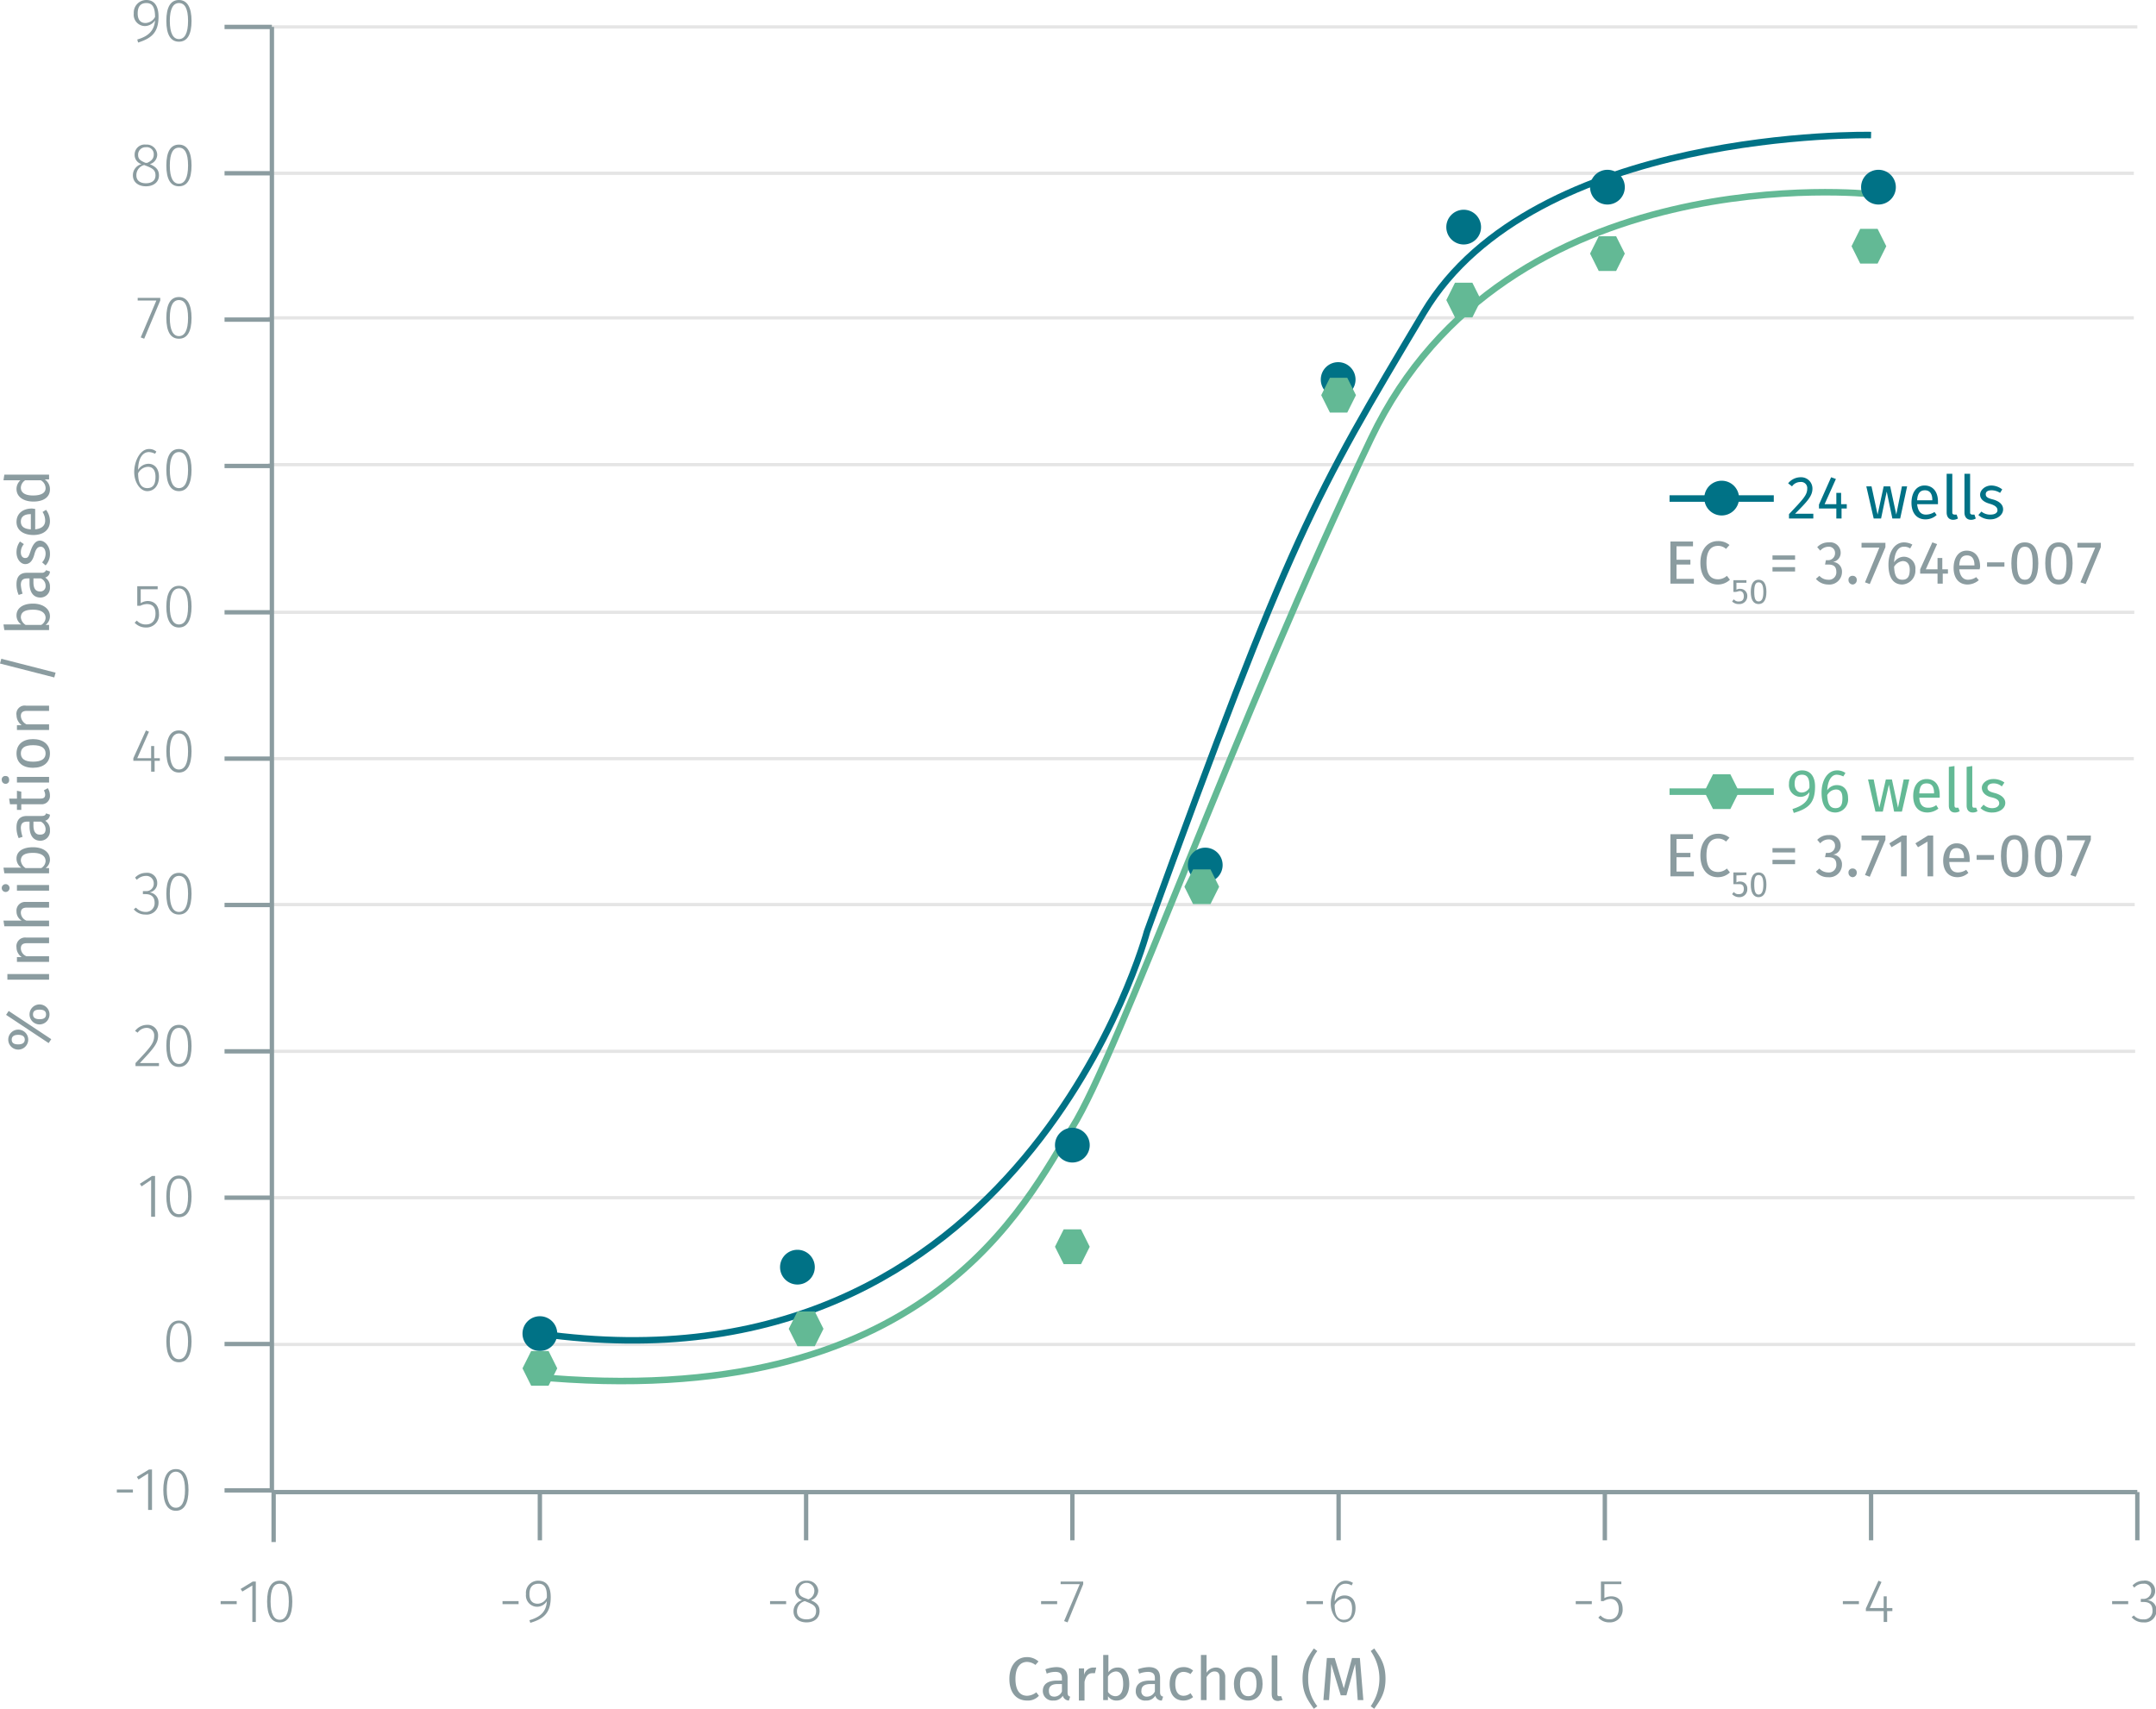 <svg xmlns="http://www.w3.org/2000/svg" xmlns:xlink="http://www.w3.org/1999/xlink" viewBox="0 0 496.4 393.5"><defs><symbol id="_1-deep-blue-circle" data-name="1-deep-blue-circle" viewBox="0 0 8 8"><path d="M8,4A4,4,0,1,1,4,0,4,4,0,0,1,8,4" fill="#007286"/></symbol><symbol id="_6-green-hexagon" data-name="6-green-hexagon" viewBox="0 0 8 8"><polygon points="6 0 2 0 0 4 2 8 6 8 8 4 6 0" fill="#63b995"/></symbol></defs><title>assay-validation_ip-one-elisa-1</title><line x1="62.6" y1="6.2" x2="492.1" y2="6.2" fill="none" stroke="#e5e5e5" stroke-miterlimit="10" stroke-width="0.75"/><line x1="61.8" y1="39.9" x2="491.3" y2="39.9" fill="none" stroke="#e5e5e5" stroke-miterlimit="10" stroke-width="0.75"/><line x1="61.8" y1="73.2" x2="491.3" y2="73.2" fill="none" stroke="#e5e5e5" stroke-miterlimit="10" stroke-width="0.75"/><line x1="61.8" y1="107" x2="491.3" y2="107" fill="none" stroke="#e5e5e5" stroke-miterlimit="10" stroke-width="0.75"/><line x1="61.8" y1="141" x2="491.4" y2="141" fill="none" stroke="#e5e5e5" stroke-miterlimit="10" stroke-width="0.75"/><line x1="61.8" y1="174.7" x2="491.3" y2="174.7" fill="none" stroke="#e5e5e5" stroke-miterlimit="10" stroke-width="0.75"/><line x1="61.9" y1="208.3" x2="491.5" y2="208.3" fill="none" stroke="#e5e5e5" stroke-miterlimit="10" stroke-width="0.75"/><line x1="62.1" y1="242.1" x2="491.6" y2="242.1" fill="none" stroke="#e5e5e5" stroke-miterlimit="10" stroke-width="0.75"/><line x1="61.9" y1="275.8" x2="491.5" y2="275.8" fill="none" stroke="#e5e5e5" stroke-miterlimit="10" stroke-width="0.75"/><line x1="62.1" y1="309.6" x2="491.6" y2="309.6" fill="none" stroke="#e5e5e5" stroke-miterlimit="10" stroke-width="0.75"/><g style="isolation:isolate"><path d="M239.6,384.9l-.7.8a3.4,3.4,0,0,0-1.9-.7c-1.4,0-2.7,1-2.7,3.9s1.2,3.9,2.7,3.9a3.6,3.6,0,0,0,2.1-.8l.6.8a3.4,3.4,0,0,1-2.7,1.1c-2.4,0-4.1-1.7-4.1-5s1.9-5,4-5A3.9,3.9,0,0,1,239.6,384.9Z" transform="translate(-0.5 -2.3)" fill="#8b9ca0"/><path d="M246.9,393l-.3.9a1.5,1.5,0,0,1-1.4-1.1,2.4,2.4,0,0,1-2.2,1.1,2.2,2.2,0,0,1-2.4-2.2c0-1.6,1.2-2.4,3.3-2.4H245v-.6c0-1-.5-1.4-1.5-1.4a5.1,5.1,0,0,0-2,.4l-.3-1a7.9,7.9,0,0,1,2.5-.5c1.8,0,2.6.9,2.6,2.5V392C246.3,392.7,246.5,392.9,246.9,393Zm-1.9-1.2v-1.7h-1c-1.3,0-2,.5-2,1.5s.4,1.4,1.3,1.4A1.9,1.9,0,0,0,245,391.8Z" transform="translate(-0.5 -2.3)" fill="#8b9ca0"/><path d="M252.9,386.3l-.3,1.3H252c-.9,0-1.5.6-1.8,2v4.3h-1.3v-7.4h1.2v1.5a2.2,2.2,0,0,1,2-1.7Z" transform="translate(-0.5 -2.3)" fill="#8b9ca0"/><path d="M260.5,390.1c0,2.3-1.1,3.8-2.9,3.8a2.3,2.3,0,0,1-2-1v.9h-1.1V383.4h1.2v4a2.5,2.5,0,0,1,2.1-1.1C259.4,386.2,260.5,387.6,260.5,390.1Zm-1.4,0c0-2.1-.7-2.9-1.7-2.9a2.2,2.2,0,0,0-1.8,1.2v3.5a2.1,2.1,0,0,0,1.7,1C258.3,392.9,259.1,392.1,259.1,390.1Z" transform="translate(-0.5 -2.3)" fill="#8b9ca0"/><path d="M268.3,393l-.3.9a1.5,1.5,0,0,1-1.5-1.1,2.4,2.4,0,0,1-2.2,1.1,2.1,2.1,0,0,1-2.3-2.2c0-1.6,1.2-2.4,3.2-2.4h1.2v-.6c0-1-.6-1.4-1.6-1.4a5.8,5.8,0,0,0-2,.4l-.3-1a7.9,7.9,0,0,1,2.5-.5c1.8,0,2.6.9,2.6,2.5V392C267.6,392.7,267.9,392.9,268.3,393Zm-1.9-1.2v-1.7h-1q-2.1,0-2.1,1.5a1.2,1.2,0,0,0,1.3,1.4A2,2,0,0,0,266.4,391.8Z" transform="translate(-0.5 -2.3)" fill="#8b9ca0"/><path d="M275.2,387l-.6.8a3,3,0,0,0-1.6-.5c-1.1,0-1.9.9-1.9,2.8s.8,2.7,1.9,2.7a2.5,2.5,0,0,0,1.6-.6l.6.9a3.5,3.5,0,0,1-2.2.8c-2,0-3.2-1.4-3.2-3.8s1.2-3.9,3.2-3.9A3.2,3.2,0,0,1,275.2,387Z" transform="translate(-0.5 -2.3)" fill="#8b9ca0"/><path d="M282.6,388.5v5.3h-1.3v-5.2c0-1.1-.5-1.4-1.2-1.4s-1.3.5-1.8,1.3v5.3H277V383.4h1.3v4.1a2.6,2.6,0,0,1,2.1-1.2A2.1,2.1,0,0,1,282.6,388.5Z" transform="translate(-0.5 -2.3)" fill="#8b9ca0"/><path d="M291.2,390.1c0,2.2-1.2,3.8-3.3,3.8s-3.3-1.5-3.3-3.8,1.3-3.9,3.4-3.9S291.2,387.7,291.2,390.1Zm-5.2,0c0,1.9.7,2.8,1.9,2.8s1.9-.9,1.9-2.8-.6-2.9-1.8-2.9S286,388.1,286,390.1Z" transform="translate(-0.5 -2.3)" fill="#8b9ca0"/><path d="M295,392.9h.5l.3.9-1,.2c-1,0-1.5-.5-1.5-1.6v-8.9h1.3v9C294.6,392.7,294.7,392.9,295,392.9Z" transform="translate(-0.5 -2.3)" fill="#8b9ca0"/><path d="M301.7,388.9a9.9,9.9,0,0,0,2.1,6.3l-.8.6c-1.4-2-2.6-3.6-2.6-6.9s1.2-5,2.6-7l.8.6A10,10,0,0,0,301.7,388.9Z" transform="translate(-0.5 -2.3)" fill="#8b9ca0"/><path d="M313.1,393.8l-.3-4.4c-.1-1.5-.2-3.1-.3-3.9l-2,7.2h-1.3l-2.2-7.2c0,1.1-.1,2.6-.2,4l-.3,4.3h-1.3l.8-9.7h1.8l2.1,7,1.9-7h1.8l.8,9.7Z" transform="translate(-0.5 -2.3)" fill="#8b9ca0"/><path d="M319.5,388.9c0,3.3-1.2,4.9-2.6,6.9l-.8-.6a11.1,11.1,0,0,0,0-12.7l.8-.6C318.3,383.9,319.5,385.5,319.5,388.9Z" transform="translate(-0.5 -2.3)" fill="#8b9ca0"/></g><g style="isolation:isolate"><path d="M12.3,241.6l-.6.9L1.9,236l.6-.9Zm-7.6-2.2a2.3,2.3,0,1,1,0,4.6,2.3,2.3,0,1,1,0-4.6Zm0,3.4c.7,0,1.5-.2,1.5-1.1s-.8-1.1-1.5-1.1-1.5.2-1.5,1.1S3.9,242.8,4.7,242.8Zm4.9-9.2a2.3,2.3,0,1,1,0,4.6,2.3,2.3,0,0,1,0-4.6Zm0,3.4c.8,0,1.5-.2,1.5-1.1s-.7-1.1-1.5-1.1-1.5.2-1.5,1.1S8.9,237,9.6,237Z" transform="translate(-0.5 -2.3)" fill="#8b9ca0"/><path d="M11.8,227.9H2.2v-1.3h9.6Z" transform="translate(-0.5 -2.3)" fill="#8b9ca0"/><path d="M6.5,218.2h5.3v1.3H6.7c-1.1,0-1.4.5-1.4,1.2a2,2,0,0,0,1.3,1.8h5.2v1.3H4.4v-1.1H5.5a2.7,2.7,0,0,1-1.2-2.2A2,2,0,0,1,6.5,218.2Z" transform="translate(-0.5 -2.3)" fill="#8b9ca0"/><path d="M6.5,210h5.3v1.3H6.7c-1.1,0-1.4.5-1.4,1.2a2,2,0,0,0,1.3,1.8h5.2v1.3H1.5l-.2-1.3H5.5a2.4,2.4,0,0,1-1.2-2.1A2,2,0,0,1,6.5,210Z" transform="translate(-0.5 -2.3)" fill="#8b9ca0"/><path d="M1.8,205.9a.9.9,0,0,1,0,1.8.9.9,0,1,1,0-1.8Zm10,1.5H4.4v-1.3h7.4Z" transform="translate(-0.5 -2.3)" fill="#8b9ca0"/><path d="M8.1,197.4c2.3,0,3.9,1.1,3.9,2.9a2.4,2.4,0,0,1-1,1.9h.8v1.2H1.5l-.2-1.3H5.4a2.5,2.5,0,0,1-1.1-2.1C4.3,198.4,5.7,197.4,8.1,197.4Zm0,1.3c-2.1,0-2.8.7-2.8,1.8a2.3,2.3,0,0,0,1.1,1.7H10a2,2,0,0,0,1-1.6C11,199.5,10.1,198.7,8.1,198.7Z" transform="translate(-0.5 -2.3)" fill="#8b9ca0"/><path d="M11.1,189.6l.9.3a1.5,1.5,0,0,1-1.1,1.4,2.4,2.4,0,0,1,1.1,2.2,2.2,2.2,0,0,1-2.2,2.4c-1.6,0-2.5-1.2-2.5-3.3v-1.1H6.8c-1.1,0-1.5.5-1.5,1.5a7.9,7.9,0,0,0,.4,2l-.9.3a5.9,5.9,0,0,1-.5-2.5c0-1.8.9-2.6,2.4-2.6h3.4C10.7,190.2,11,190,11.1,189.6Zm-1.2,1.9H8.2v.9q0,2.1,1.5,2.1c.9,0,1.3-.4,1.3-1.3A2,2,0,0,0,9.9,191.5Z" transform="translate(-0.5 -2.3)" fill="#8b9ca0"/><path d="M12,185.5a1.9,1.9,0,0,1-2.1,2H5.4v1.3h-1v-1.3H2.8l-.2-1.3H4.4v-1.8l1,.2v1.6H9.8c.8,0,1.1-.3,1.1-.9a2.2,2.2,0,0,0-.3-1l.9-.5A3.1,3.1,0,0,1,12,185.5Z" transform="translate(-0.5 -2.3)" fill="#8b9ca0"/><path d="M1.8,181c.5,0,.8.3.8.9a.8.8,0,0,1-.8.9.9.9,0,0,1-.9-.9A.8.8,0,0,1,1.8,181Zm10,1.5H4.4v-1.3h7.4Z" transform="translate(-0.5 -2.3)" fill="#8b9ca0"/><path d="M8.1,172.5c2.3,0,3.9,1.2,3.9,3.3s-1.5,3.3-3.9,3.3-3.8-1.2-3.8-3.3S5.8,172.5,8.1,172.5Zm0,5.2c2,0,2.9-.7,2.9-1.9s-.9-1.9-2.9-1.9-2.8.7-2.8,1.9S6.2,177.7,8.1,177.7Z" transform="translate(-0.5 -2.3)" fill="#8b9ca0"/><path d="M6.5,164.8h5.3V166H6.7c-1.1,0-1.4.5-1.4,1.2a2.3,2.3,0,0,0,1.3,1.9h5.2v1.3H4.4v-1.1H5.5a2.9,2.9,0,0,1-1.2-2.3A1.9,1.9,0,0,1,6.5,164.8Z" transform="translate(-0.5 -2.3)" fill="#8b9ca0"/><path d="M13.3,157.2l-.3,1.1L.5,155.1.8,154Z" transform="translate(-0.5 -2.3)" fill="#8b9ca0"/><path d="M8.1,141.3c2.3,0,3.9,1.2,3.9,2.9a2.5,2.5,0,0,1-1,2h.8v1.2H1.5l-.2-1.3H5.4a2.5,2.5,0,0,1-1.1-2.1C4.3,142.4,5.7,141.3,8.1,141.3Zm0,1.4c-2.1,0-2.8.7-2.8,1.8a2.3,2.3,0,0,0,1.1,1.7H10a2,2,0,0,0,1-1.6C11,143.5,10.1,142.7,8.1,142.7Z" transform="translate(-0.5 -2.3)" fill="#8b9ca0"/><path d="M11.1,133.6l.9.3a1.5,1.5,0,0,1-1.1,1.4,2.4,2.4,0,0,1,1.1,2.2,2.2,2.2,0,0,1-2.2,2.4c-1.6,0-2.5-1.2-2.5-3.3v-1.1H6.8c-1.1,0-1.5.5-1.5,1.5a8.8,8.8,0,0,0,.4,2l-.9.3a5.9,5.9,0,0,1-.5-2.5c0-1.8.9-2.6,2.4-2.6h3.4A1,1,0,0,0,11.1,133.6Zm-1.2,1.9H8.2v.9q0,2.1,1.5,2.1a1.2,1.2,0,0,0,1.3-1.3A1.8,1.8,0,0,0,9.9,135.5Z" transform="translate(-0.5 -2.3)" fill="#8b9ca0"/><path d="M5.1,127l.9.6a2.8,2.8,0,0,0-.7,1.9c0,.8.4,1.3,1,1.3s.8-.3,1.2-1.5,1-2.5,2.2-2.5,2.3,1.4,2.3,2.9a3.8,3.8,0,0,1-1,2.8l-.8-.7a3,3,0,0,0,.8-2c0-1-.5-1.6-1.1-1.6s-1.1.3-1.5,1.8-1.1,2.2-2.1,2.2-2-1.1-2-2.7A4.1,4.1,0,0,1,5.1,127Z" transform="translate(-0.5 -2.3)" fill="#8b9ca0"/><path d="M8.6,119.5v4.7c1.7-.2,2.3-1,2.3-2a3.6,3.6,0,0,0-.6-2l.8-.5a4.3,4.3,0,0,1,.9,2.6c0,2-1.5,3.2-3.8,3.2s-3.9-1.1-3.9-3,1.4-3.1,3.6-3.1Zm-1.1,1.2c-1.4,0-2.2.6-2.2,1.7s.7,1.7,2.3,1.8v-3.5Z" transform="translate(-0.5 -2.3)" fill="#8b9ca0"/><path d="M11.8,111.6v1.1h-1A2.7,2.7,0,0,1,12,115c0,1.8-1.5,2.8-3.8,2.8s-3.9-1.1-3.9-2.9a2.7,2.7,0,0,1,.9-2H1.3l.2-1.3Zm-1.9,1.3H6.3a2.1,2.1,0,0,0-1,1.7c0,1.1.9,1.8,2.8,1.8s2.9-.6,2.9-1.7A2.1,2.1,0,0,0,9.9,112.9Z" transform="translate(-0.5 -2.3)" fill="#8b9ca0"/></g><line x1="62.5" y1="343.6" x2="492.1" y2="343.6" fill="none" stroke="#8b9ca0" stroke-miterlimit="10"/><line x1="124.3" y1="343.6" x2="124.3" y2="354.7" fill="none" stroke="#8b9ca0" stroke-miterlimit="10"/><line x1="63" y1="344.1" x2="63" y2="355.1" fill="none" stroke="#8b9ca0" stroke-miterlimit="10"/><line x1="185.6" y1="343.6" x2="185.6" y2="354.7" fill="none" stroke="#8b9ca0" stroke-miterlimit="10"/><line x1="308.2" y1="343.6" x2="308.2" y2="354.7" fill="none" stroke="#8b9ca0" stroke-miterlimit="10"/><line x1="246.9" y1="343.6" x2="246.9" y2="354.7" fill="none" stroke="#8b9ca0" stroke-miterlimit="10"/><line x1="369.5" y1="343.6" x2="369.5" y2="354.7" fill="none" stroke="#8b9ca0" stroke-miterlimit="10"/><line x1="430.8" y1="343.6" x2="430.8" y2="354.7" fill="none" stroke="#8b9ca0" stroke-miterlimit="10"/><line x1="492.1" y1="343.6" x2="492.1" y2="354.7" fill="none" stroke="#8b9ca0" stroke-miterlimit="10"/><line x1="62.6" y1="343.7" x2="62.6" y2="6.2" fill="none" stroke="#8b9ca0" stroke-miterlimit="10"/><line x1="62.6" y1="275.8" x2="51.7" y2="275.8" fill="none" stroke="#8b9ca0" stroke-miterlimit="10"/><line x1="62.6" y1="309.5" x2="51.7" y2="309.5" fill="none" stroke="#8b9ca0" stroke-miterlimit="10"/><line x1="62.6" y1="343.2" x2="51.7" y2="343.2" fill="none" stroke="#8b9ca0" stroke-miterlimit="10"/><line x1="62.6" y1="242.1" x2="51.7" y2="242.1" fill="none" stroke="#8b9ca0" stroke-miterlimit="10"/><line x1="62.6" y1="174.7" x2="51.7" y2="174.7" fill="none" stroke="#8b9ca0" stroke-miterlimit="10"/><line x1="62.6" y1="208.4" x2="51.7" y2="208.4" fill="none" stroke="#8b9ca0" stroke-miterlimit="10"/><line x1="62.6" y1="107.3" x2="51.7" y2="107.3" fill="none" stroke="#8b9ca0" stroke-miterlimit="10"/><line x1="62.6" y1="141" x2="51.7" y2="141" fill="none" stroke="#8b9ca0" stroke-miterlimit="10"/><line x1="62.6" y1="39.9" x2="51.7" y2="39.9" fill="none" stroke="#8b9ca0" stroke-miterlimit="10"/><line x1="62.6" y1="73.6" x2="51.7" y2="73.6" fill="none" stroke="#8b9ca0" stroke-miterlimit="10"/><line x1="62.6" y1="6.2" x2="51.7" y2="6.2" fill="none" stroke="#8b9ca0" stroke-miterlimit="10"/><g style="isolation:isolate"><path d="M55,371v.7H51.3V371Z" transform="translate(-0.5 -2.3)" fill="#8b9ca0"/><path d="M58.6,375.8v-8.4l-2.3,1.4-.4-.6,2.8-1.7h.7v9.3Z" transform="translate(-0.5 -2.3)" fill="#8b9ca0"/><path d="M67.8,371.1c0,3.2-1,4.8-2.9,4.8s-2.9-1.6-2.9-4.8,1-4.8,2.9-4.8S67.8,368,67.8,371.1Zm-5,0c0,2.9.8,4.2,2.1,4.2S67,374,67,371.1s-.7-4.1-2.1-4.1S62.8,368.2,62.8,371.1Z" transform="translate(-0.5 -2.3)" fill="#8b9ca0"/></g><g style="isolation:isolate"><path d="M119.9,371v.7h-3.7V371Z" transform="translate(-0.5 -2.3)" fill="#8b9ca0"/><path d="M127.3,370.1c0,3.6-1.6,5-4.7,5.9l-.2-.6c2.4-.7,3.9-1.9,4-4.4a2.6,2.6,0,0,1-2.3,1.3,2.6,2.6,0,0,1-2.5-2.9,2.8,2.8,0,0,1,2.8-3.1C126.4,366.3,127.3,367.7,127.3,370.1Zm-.9.1c.1-2.2-.5-3.2-1.9-3.2s-2.1.8-2.1,2.4.8,2.2,1.9,2.2A2.4,2.4,0,0,0,126.4,370.2Z" transform="translate(-0.5 -2.3)" fill="#8b9ca0"/></g><g style="isolation:isolate"><path d="M181.5,371v.7h-3.7V371Z" transform="translate(-0.5 -2.3)" fill="#8b9ca0"/><path d="M189.2,373.3c0,1.6-1.2,2.6-3,2.6s-3-1-3-2.5a2.6,2.6,0,0,1,2-2.6,2.2,2.2,0,0,1-1.6-2.2,2.4,2.4,0,0,1,2.6-2.3,2.5,2.5,0,0,1,2.7,2.3,2.4,2.4,0,0,1-1.7,2.2C188.6,371.4,189.2,372.1,189.2,373.3Zm-.8,0c0-1.1-.6-1.5-2.1-2.1l-.5-.2a2.4,2.4,0,0,0-1.8,2.4c0,1.2.9,1.8,2.2,1.8S188.4,374.6,188.4,373.3Zm-2.3-2.9.5.2a2.1,2.1,0,0,0,1.4-2,1.8,1.8,0,0,0-3.6,0C184.4,369.6,184.9,370,186.1,370.4Z" transform="translate(-0.5 -2.3)" fill="#8b9ca0"/></g><g style="isolation:isolate"><path d="M243.9,371v.7h-3.7V371Z" transform="translate(-0.5 -2.3)" fill="#8b9ca0"/><path d="M246.3,375.9l-.8-.3,3.6-8.5h-4.4v-.6h5.2v.6Z" transform="translate(-0.5 -2.3)" fill="#8b9ca0"/></g><g style="isolation:isolate"><path d="M305.1,371v.7h-3.8V371Z" transform="translate(-0.5 -2.3)" fill="#8b9ca0"/><path d="M312.6,372.6c0,2.1-1.2,3.3-2.7,3.3s-3-1.9-3-4.3,1.3-5.3,3.4-5.3a3.1,3.1,0,0,1,1.7.5l-.3.6a2.5,2.5,0,0,0-1.4-.4c-1.6,0-2.5,1.7-2.5,4.1a2.5,2.5,0,0,1,2.3-1.4C311.5,369.7,312.6,370.6,312.6,372.6Zm-.8.1c0-1.7-.8-2.3-1.8-2.3a2.6,2.6,0,0,0-2.2,1.5c0,2.1.6,3.4,2.1,3.4S311.8,374.2,311.8,372.7Z" transform="translate(-0.5 -2.3)" fill="#8b9ca0"/></g><g style="isolation:isolate"><path d="M367,371v.7h-3.7V371Z" transform="translate(-0.5 -2.3)" fill="#8b9ca0"/><path d="M369.9,367.1v3.2a3.4,3.4,0,0,1,1.6-.4c1.6,0,2.6,1.1,2.6,2.9a2.9,2.9,0,0,1-3,3.1,3.3,3.3,0,0,1-2.6-1.1l.5-.5a2.7,2.7,0,0,0,2.1.9c1.3,0,2.1-.9,2.1-2.4s-.8-2.3-1.9-2.3a3.3,3.3,0,0,0-1.6.5h-.6v-4.5h4.7v.6Z" transform="translate(-0.5 -2.3)" fill="#8b9ca0"/></g><g style="isolation:isolate"><path d="M428.5,371v.7h-3.7V371Z" transform="translate(-0.5 -2.3)" fill="#8b9ca0"/><path d="M435,373.3v2.5h-.8v-2.5h-4.1v-.6l2.9-6.4.7.3-2.7,6h3.2v-2.7h.7v2.7h1.3v.7Z" transform="translate(-0.5 -2.3)" fill="#8b9ca0"/></g><g style="isolation:isolate"><path d="M490.5,371v.7h-3.7V371Z" transform="translate(-0.5 -2.3)" fill="#8b9ca0"/><path d="M496.7,368.6a2.1,2.1,0,0,1-1.9,2.2,2.2,2.2,0,0,1,2.2,2.3,2.7,2.7,0,0,1-3,2.8,3.4,3.4,0,0,1-2.7-1.2l.5-.4a2.7,2.7,0,0,0,2.2.9,1.9,1.9,0,0,0,2.1-2c0-1.5-.8-2-2.1-2h-.6v-.7h.5a1.8,1.8,0,0,0,1.9-1.8,1.6,1.6,0,0,0-1.8-1.7,2.7,2.7,0,0,0-2.1.9l-.4-.5a3.4,3.4,0,0,1,2.5-1.1A2.3,2.3,0,0,1,496.7,368.6Z" transform="translate(-0.5 -2.3)" fill="#8b9ca0"/></g><g style="isolation:isolate"><path d="M37,6.1c0,3.7-1.6,5-4.7,6l-.2-.7c2.4-.7,3.9-1.9,4.1-4.4a2.9,2.9,0,0,1-2.3,1.3,2.6,2.6,0,0,1-2.6-2.9,2.9,2.9,0,0,1,2.9-3.1C36.1,2.3,37,3.8,37,6.1Zm-.8.1c0-2.2-.6-3.2-2-3.2s-2,.9-2,2.4.7,2.2,1.8,2.2A2.6,2.6,0,0,0,36.2,6.2Z" transform="translate(-0.5 -2.3)" fill="#8b9ca0"/><path d="M44.6,7.1c0,3.2-1,4.8-2.9,4.8s-2.9-1.6-2.9-4.8,1-4.8,2.9-4.8S44.6,4,44.6,7.1Zm-5,0c0,2.9.8,4.2,2.1,4.2s2.1-1.3,2.1-4.2S43,3,41.7,3,39.6,4.3,39.6,7.1Z" transform="translate(-0.5 -2.3)" fill="#8b9ca0"/></g><path d="M431.3,33.4s-77.6-1.7-103,40.9-30.4,50.8-63.7,142.5c0,0-28.7,108.3-139.8,92.6" transform="translate(-0.5 -2.3)" fill="none" stroke="#007286" stroke-miterlimit="10" stroke-width="1.5"/><path d="M431.3,47s-83.9-9.1-115.1,56.2-58.1,141.7-68.8,158.7S214.2,328,123.1,319.3" transform="translate(-0.5 -2.3)" fill="none" stroke="#63b995" stroke-miterlimit="10" stroke-width="1.5"/><g style="isolation:isolate"><path d="M386.5,128.1v3.1h3.2v1.1h-3.2v3.3h4v1.1h-5.4V127h5.2v1.1Z" transform="translate(-0.5 -2.3)" fill="#8b9ca0"/><path d="M398.7,127.8l-.8.9a2.7,2.7,0,0,0-1.8-.7c-1.5,0-2.7.9-2.7,3.9s1.2,3.8,2.7,3.8a3.1,3.1,0,0,0,2-.8l.7.9a4,4,0,0,1-2.8,1.1c-2.3,0-4-1.8-4-5s1.8-5,4-5A4,4,0,0,1,398.7,127.8Z" transform="translate(-0.5 -2.3)" fill="#8b9ca0"/></g><g style="isolation:isolate"><path d="M400.3,136.5v1.6a1.5,1.5,0,0,1,.9-.2,1.6,1.6,0,0,1,1.6,1.7,1.8,1.8,0,0,1-1.9,1.8,2.1,2.1,0,0,1-1.6-.6l.4-.5a1.3,1.3,0,0,0,1.2.5c.7,0,1.1-.4,1.1-1.2s-.4-1.2-1-1.2l-.8.2h-.6v-2.7h3v.6Z" transform="translate(-0.5 -2.3)" fill="#8b9ca0"/><path d="M407.2,138.6c0,1.8-.6,2.8-1.8,2.8s-1.8-1-1.8-2.8.6-2.8,1.8-2.8S407.2,136.8,407.2,138.6Zm-2.8,0c0,1.6.3,2.2,1,2.2s1.1-.6,1.1-2.2-.4-2.2-1.1-2.2S404.4,137,404.4,138.6Z" transform="translate(-0.5 -2.3)" fill="#8b9ca0"/></g><g style="isolation:isolate"><path d="M413.8,130.2v1h-5.2v-1Zm0,2.7v1h-5.2v-1Z" transform="translate(-0.5 -2.3)" fill="#8b9ca0"/><path d="M424.3,129.6a2.1,2.1,0,0,1-1.8,2.1,2.2,2.2,0,0,1,2.1,2.3,2.9,2.9,0,0,1-3.2,2.9,3.7,3.7,0,0,1-2.8-1.3l.8-.7a2.7,2.7,0,0,0,2,.9,1.7,1.7,0,0,0,1.9-1.8c0-1.3-.7-1.7-1.9-1.7h-.7l.2-1h.4a1.6,1.6,0,0,0,1.7-1.7,1.4,1.4,0,0,0-1.5-1.4,2.5,2.5,0,0,0-1.9.9l-.7-.8a3.5,3.5,0,0,1,2.7-1.1A2.4,2.4,0,0,1,424.3,129.6Z" transform="translate(-0.5 -2.3)" fill="#8b9ca0"/><path d="M428,135.9a1,1,0,0,1-.9,1,1,1,0,0,1-1-1,.9.9,0,0,1,1-1A.9.9,0,0,1,428,135.9Z" transform="translate(-0.5 -2.3)" fill="#8b9ca0"/><path d="M431,136.8l-1.1-.4,3.3-8h-4.1v-1.1h5.5v1Z" transform="translate(-0.5 -2.3)" fill="#8b9ca0"/><path d="M441.5,133.5a3.2,3.2,0,0,1-3,3.4c-2.3,0-3.2-1.9-3.2-4.6s1.3-5.1,3.6-5.1a4.1,4.1,0,0,1,1.9.5l-.5.9a2.4,2.4,0,0,0-1.5-.4c-1.3,0-2.1,1.4-2.2,3.6a2.7,2.7,0,0,1,2.3-1.3A2.7,2.7,0,0,1,441.5,133.5Zm-1.3,0c0-1.4-.7-2-1.6-2a2.7,2.7,0,0,0-2,1.3c.1,2.1.6,3,1.9,3S440.2,134.9,440.2,133.5Z" transform="translate(-0.5 -2.3)" fill="#8b9ca0"/><path d="M447.8,134.4v2.3h-1.2v-2.3h-4v-1l2.8-6.2,1.1.4-2.6,5.8h2.7v-2.6h1.1v2.6H449v1Z" transform="translate(-0.5 -2.3)" fill="#8b9ca0"/><path d="M456.3,133.4h-4.7c.2,1.7,1,2.4,2,2.4a3.3,3.3,0,0,0,1.9-.6l.6.7a4,4,0,0,1-2.6,1c-2,0-3.2-1.5-3.2-3.8s1.1-4,3-4,3.1,1.4,3.1,3.7C456.4,133,456.3,133.3,456.3,133.4Zm-1.2-1c0-1.4-.6-2.2-1.7-2.2s-1.7.6-1.8,2.3h3.5Z" transform="translate(-0.5 -2.3)" fill="#8b9ca0"/><path d="M462,131.8v1h-4v-1Z" transform="translate(-0.5 -2.3)" fill="#8b9ca0"/><path d="M469.8,132c0,3.1-1,4.9-3.1,4.9s-3.1-1.8-3.1-4.9,1-4.8,3.1-4.8S469.8,128.9,469.8,132Zm-4.9,0c0,2.8.6,3.8,1.8,3.8s1.8-1,1.8-3.8-.6-3.8-1.8-3.8S464.9,129.3,464.9,132Z" transform="translate(-0.5 -2.3)" fill="#8b9ca0"/><path d="M477.7,132c0,3.1-1.1,4.9-3.2,4.9s-3.1-1.8-3.1-4.9,1-4.8,3.1-4.8S477.7,128.9,477.7,132Zm-5,0c0,2.8.6,3.8,1.8,3.8s1.8-1,1.8-3.8-.6-3.8-1.8-3.8S472.7,129.3,472.7,132Z" transform="translate(-0.5 -2.3)" fill="#8b9ca0"/><path d="M480.7,136.8l-1.2-.4,3.4-8h-4.1v-1.1h5.4v1Z" transform="translate(-0.5 -2.3)" fill="#8b9ca0"/></g><g style="isolation:isolate"><path d="M386.5,195.5v3.2h3.2v1h-3.2V203h4v1.1h-5.4v-9.7h5.2v1.1Z" transform="translate(-0.5 -2.3)" fill="#8b9ca0"/><path d="M398.7,195.2l-.8.9a2.7,2.7,0,0,0-1.8-.7c-1.5,0-2.7.9-2.7,3.9s1.2,3.8,2.7,3.8a3.1,3.1,0,0,0,2-.8l.7.9a4,4,0,0,1-2.8,1.1c-2.3,0-4-1.8-4-5s1.8-5,4-5A4,4,0,0,1,398.7,195.2Z" transform="translate(-0.5 -2.3)" fill="#8b9ca0"/></g><g style="isolation:isolate"><path d="M400.3,203.9v1.6a1.5,1.5,0,0,1,.9-.2,1.6,1.6,0,0,1,1.6,1.7,1.8,1.8,0,0,1-1.9,1.9,2.2,2.2,0,0,1-1.6-.7l.4-.5a1.3,1.3,0,0,0,1.2.5c.7,0,1.1-.4,1.1-1.2s-.4-1.1-1-1.1h-1.4v-2.7h3v.6Z" transform="translate(-0.5 -2.3)" fill="#8b9ca0"/><path d="M407.2,206c0,1.8-.6,2.9-1.8,2.9s-1.8-1.1-1.8-2.9.6-2.8,1.8-2.8S407.2,204.2,407.2,206Zm-2.8,0c0,1.6.3,2.3,1,2.3s1.1-.7,1.1-2.3-.4-2.2-1.1-2.2S404.4,204.4,404.4,206Z" transform="translate(-0.5 -2.3)" fill="#8b9ca0"/></g><g style="isolation:isolate"><path d="M413.8,197.6v1h-5.2v-1Zm0,2.7v1h-5.2v-1Z" transform="translate(-0.5 -2.3)" fill="#8b9ca0"/><path d="M424.3,197a2,2,0,0,1-1.8,2.1,2.2,2.2,0,0,1,2.1,2.3,2.9,2.9,0,0,1-3.2,2.9,3.4,3.4,0,0,1-2.8-1.3l.8-.7a2.7,2.7,0,0,0,2,.9,1.7,1.7,0,0,0,1.9-1.8c0-1.3-.7-1.7-1.9-1.7h-.7l.2-1h.4A1.6,1.6,0,0,0,423,197a1.4,1.4,0,0,0-1.5-1.4,2.5,2.5,0,0,0-1.9.9l-.7-.8a3.5,3.5,0,0,1,2.7-1.1A2.4,2.4,0,0,1,424.3,197Z" transform="translate(-0.5 -2.3)" fill="#8b9ca0"/><path d="M428,203.3a1,1,0,0,1-.9,1,1,1,0,0,1-1-1,.9.9,0,0,1,1-1A.9.9,0,0,1,428,203.3Z" transform="translate(-0.5 -2.3)" fill="#8b9ca0"/><path d="M431,204.2l-1.1-.4,3.3-8h-4.1v-1.1h5.5v1Z" transform="translate(-0.5 -2.3)" fill="#8b9ca0"/><path d="M438.2,204.1v-8l-2.2,1.3-.5-.9,2.9-1.8h1.1v9.4Z" transform="translate(-0.5 -2.3)" fill="#8b9ca0"/><path d="M444.3,204.1v-8l-2.2,1.3-.6-.9,2.9-1.8h1.2v9.4Z" transform="translate(-0.5 -2.3)" fill="#8b9ca0"/><path d="M454,200.8h-4.7c.1,1.8.9,2.4,2,2.4a3.5,3.5,0,0,0,1.9-.6l.5.7a3.7,3.7,0,0,1-2.5,1c-2.1,0-3.3-1.5-3.3-3.8s1.2-4,3.1-4,3,1.4,3,3.7Zm-1.3-1c0-1.4-.6-2.2-1.7-2.2s-1.6.7-1.7,2.3h3.4Z" transform="translate(-0.5 -2.3)" fill="#8b9ca0"/><path d="M459.6,199.2v1.1h-4v-1.1Z" transform="translate(-0.5 -2.3)" fill="#8b9ca0"/><path d="M467.5,199.4c0,3.1-1.1,4.9-3.2,4.9s-3.1-1.8-3.1-4.9,1-4.8,3.1-4.8S467.5,196.3,467.5,199.4Zm-5,0c0,2.8.7,3.8,1.8,3.8s1.8-1,1.8-3.8-.6-3.8-1.8-3.8S462.5,196.7,462.5,199.4Z" transform="translate(-0.5 -2.3)" fill="#8b9ca0"/><path d="M475.3,199.4c0,3.1-1,4.9-3.1,4.9s-3.2-1.8-3.2-4.9,1.1-4.8,3.2-4.8S475.3,196.3,475.3,199.4Zm-4.9,0c0,2.8.6,3.8,1.8,3.8s1.7-1,1.7-3.8-.6-3.8-1.7-3.8S470.4,196.7,470.4,199.4Z" transform="translate(-0.5 -2.3)" fill="#8b9ca0"/><path d="M478.4,204.2l-1.2-.4,3.4-8h-4.2v-1.1h5.5v1Z" transform="translate(-0.5 -2.3)" fill="#8b9ca0"/></g><g style="isolation:isolate"><path d="M31.1,345.3v.7H27.4v-.7Z" transform="translate(-0.5 -2.3)" fill="#8b9ca0"/><path d="M34.6,350v-8.4L32.4,343l-.4-.6,2.8-1.7h.7V350Z" transform="translate(-0.5 -2.3)" fill="#8b9ca0"/><path d="M43.9,345.4c0,3.1-1,4.8-2.9,4.8s-2.9-1.7-2.9-4.8,1-4.8,2.9-4.8S43.9,342.2,43.9,345.4Zm-5,0c0,2.8.8,4.1,2.1,4.1s2.1-1.3,2.1-4.1-.8-4.2-2.1-4.2S38.9,342.5,38.9,345.4Z" transform="translate(-0.5 -2.3)" fill="#8b9ca0"/></g><g style="isolation:isolate"><path d="M44.6,311.2c0,3.1-1,4.8-2.9,4.8s-2.9-1.7-2.9-4.8,1-4.8,2.9-4.8S44.6,308,44.6,311.2Zm-5,0c0,2.8.8,4.1,2.1,4.1s2.1-1.3,2.1-4.1S43,307,41.7,307,39.6,308.3,39.6,311.2Z" transform="translate(-0.5 -2.3)" fill="#8b9ca0"/></g><g style="isolation:isolate"><path d="M35.3,282.5V274l-2.2,1.5-.4-.6,2.8-1.8h.7v9.4Z" transform="translate(-0.5 -2.3)" fill="#8b9ca0"/><path d="M44.6,277.8c0,3.2-1,4.8-2.9,4.8s-2.9-1.7-2.9-4.8,1-4.8,2.9-4.8S44.6,274.6,44.6,277.8Zm-5,0c0,2.9.8,4.1,2.1,4.1s2.1-1.2,2.1-4.1-.8-4.1-2.1-4.1S39.6,274.9,39.6,277.8Z" transform="translate(-0.5 -2.3)" fill="#8b9ca0"/></g><g style="isolation:isolate"><path d="M36.9,240.8c0,1.8-1.1,3-4.2,6.3h4.4v.7H31.7v-.7c3.5-3.7,4.3-4.6,4.3-6.3a1.7,1.7,0,0,0-1.7-1.8,2.5,2.5,0,0,0-2.1,1.1l-.6-.4a3.5,3.5,0,0,1,2.7-1.4A2.4,2.4,0,0,1,36.9,240.8Z" transform="translate(-0.5 -2.3)" fill="#8b9ca0"/><path d="M44.6,243.2c0,3.1-1,4.8-2.9,4.8s-2.9-1.7-2.9-4.9,1-4.8,2.9-4.8S44.6,240,44.6,243.2Zm-5-.1c0,2.9.8,4.2,2.1,4.2s2.1-1.3,2.1-4.1S43,239,41.7,239,39.6,240.3,39.6,243.1Z" transform="translate(-0.5 -2.3)" fill="#8b9ca0"/></g><g style="isolation:isolate"><path d="M36.7,205.6a2.1,2.1,0,0,1-1.8,2.2,2.3,2.3,0,0,1,2.1,2.4,2.7,2.7,0,0,1-3,2.7,3.4,3.4,0,0,1-2.7-1.2l.5-.4a3,3,0,0,0,2.2,1,2,2,0,0,0,2.1-2.1c0-1.4-.8-2-2.1-2h-.6v-.7H34a1.7,1.7,0,0,0,1.9-1.8,1.7,1.7,0,0,0-1.8-1.7,3,3,0,0,0-2.1.9l-.4-.5a3.4,3.4,0,0,1,2.5-1.1A2.3,2.3,0,0,1,36.7,205.6Z" transform="translate(-0.5 -2.3)" fill="#8b9ca0"/><path d="M44.6,208.1c0,3.2-1,4.8-2.9,4.8s-2.9-1.6-2.9-4.8,1-4.8,2.9-4.8S44.6,205,44.6,208.1Zm-5,0c0,2.9.8,4.2,2.1,4.2s2.1-1.3,2.1-4.2S43,204,41.7,204,39.6,205.3,39.6,208.1Z" transform="translate(-0.5 -2.3)" fill="#8b9ca0"/></g><g style="isolation:isolate"><path d="M36.1,177.5V180h-.8v-2.5H31.2v-.6l2.9-6.4.7.3-2.7,6.1h3.2v-2.8h.7v2.8h1.3v.6Z" transform="translate(-0.5 -2.3)" fill="#8b9ca0"/><path d="M44.6,175.3c0,3.2-1,4.9-2.9,4.9s-2.9-1.7-2.9-4.9,1-4.8,2.9-4.8S44.6,172.2,44.6,175.3Zm-5,0c0,2.9.8,4.2,2.1,4.2s2.1-1.3,2.1-4.2-.8-4.1-2.1-4.1S39.6,172.5,39.6,175.3Z" transform="translate(-0.5 -2.3)" fill="#8b9ca0"/></g><g style="isolation:isolate"><path d="M32.9,138v3.2a3,3,0,0,1,1.6-.5c1.6,0,2.6,1.1,2.6,2.9a2.9,2.9,0,0,1-3,3.2,3.5,3.5,0,0,1-2.6-1.1l.5-.5a2.7,2.7,0,0,0,2.1.9c1.4,0,2.2-.9,2.2-2.5s-.8-2.2-2-2.2a3.7,3.7,0,0,0-1.5.4h-.7v-4.5h4.7v.7Z" transform="translate(-0.5 -2.3)" fill="#8b9ca0"/><path d="M44.6,142c0,3.1-1,4.8-2.9,4.8s-2.9-1.7-2.9-4.8,1-4.8,2.9-4.8S44.6,138.8,44.6,142Zm-5,0c0,2.8.8,4.1,2.1,4.1s2.1-1.2,2.1-4.1-.8-4.2-2.1-4.2S39.6,139.1,39.6,142Z" transform="translate(-0.5 -2.3)" fill="#8b9ca0"/></g><g style="isolation:isolate"><path d="M37.1,112.1c0,2-1.1,3.3-2.7,3.3s-3-2-3-4.4,1.3-5.3,3.4-5.3a2.4,2.4,0,0,1,1.7.6l-.3.5a3.3,3.3,0,0,0-1.4-.4c-1.6,0-2.5,1.7-2.5,4.1a2.8,2.8,0,0,1,2.4-1.4C36,109.1,37.1,110.1,37.1,112.1Zm-.8,0c0-1.6-.7-2.3-1.7-2.3a2.6,2.6,0,0,0-2.3,1.5c0,2.1.6,3.4,2.1,3.4S36.3,113.6,36.3,112.1Z" transform="translate(-0.5 -2.3)" fill="#8b9ca0"/><path d="M44.6,110.5c0,3.2-1,4.9-2.9,4.9s-2.9-1.7-2.9-4.9,1-4.8,2.9-4.8S44.6,107.4,44.6,110.5Zm-5,0c0,2.9.8,4.2,2.1,4.2s2.1-1.3,2.1-4.2-.8-4.1-2.1-4.1S39.6,107.7,39.6,110.5Z" transform="translate(-0.5 -2.3)" fill="#8b9ca0"/></g><g style="isolation:isolate"><path d="M33.7,80.3l-.8-.3,3.6-8.5H32.2v-.6h5.2v.6Z" transform="translate(-0.5 -2.3)" fill="#8b9ca0"/><path d="M44.6,75.5c0,3.2-1,4.8-2.9,4.8s-2.9-1.6-2.9-4.8,1-4.8,2.9-4.8S44.6,72.4,44.6,75.5Zm-5,0c0,2.9.8,4.2,2.1,4.2s2.1-1.3,2.1-4.2-.8-4.1-2.1-4.1S39.6,72.6,39.6,75.5Z" transform="translate(-0.5 -2.3)" fill="#8b9ca0"/></g><g style="isolation:isolate"><path d="M37.1,42.7c0,1.5-1.2,2.5-3,2.5s-3-1-3-2.5a2.6,2.6,0,0,1,2-2.6,2.2,2.2,0,0,1-1.6-2.2,2.3,2.3,0,0,1,2.6-2.3,2.4,2.4,0,0,1,2.6,2.3A2.3,2.3,0,0,1,35,40.1C36.4,40.7,37.1,41.4,37.1,42.7Zm-.8,0c0-1.2-.6-1.6-2.1-2.2l-.5-.2a2.4,2.4,0,0,0-1.8,2.4c0,1.2.9,1.8,2.2,1.8S36.3,43.9,36.3,42.7ZM34,39.8h.4c1.1-.5,1.5-1.1,1.5-1.9a1.6,1.6,0,0,0-1.8-1.7A1.7,1.7,0,0,0,32.3,38C32.3,38.9,32.8,39.3,34,39.8Z" transform="translate(-0.5 -2.3)" fill="#8b9ca0"/><path d="M44.6,40.4c0,3.2-1,4.8-2.9,4.8s-2.9-1.6-2.9-4.8,1-4.8,2.9-4.8S44.6,37.3,44.6,40.4Zm-5,0c0,2.9.8,4.2,2.1,4.2s2.1-1.3,2.1-4.2-.8-4.1-2.1-4.1S39.6,37.5,39.6,40.4Z" transform="translate(-0.5 -2.3)" fill="#8b9ca0"/></g><use width="8" height="8" transform="translate(428.5 39.1)" xlink:href="#_1-deep-blue-circle"/><use width="8" height="8" transform="translate(366.1 39.1)" xlink:href="#_1-deep-blue-circle"/><use width="8" height="8" transform="translate(333 48.3)" xlink:href="#_1-deep-blue-circle"/><use width="8" height="8" transform="translate(304.1 83.4)" xlink:href="#_1-deep-blue-circle"/><use width="8" height="8" transform="translate(273.5 195.2)" xlink:href="#_1-deep-blue-circle"/><use width="8" height="8" transform="translate(242.9 259.7)" xlink:href="#_1-deep-blue-circle"/><use width="8" height="8" transform="translate(179.6 287.8)" xlink:href="#_1-deep-blue-circle"/><use width="8" height="8" transform="translate(120.3 303.1)" xlink:href="#_1-deep-blue-circle"/><use width="8" height="8" transform="translate(426.3 52.7)" xlink:href="#_6-green-hexagon"/><use width="8" height="8" transform="translate(366.1 54.4)" xlink:href="#_6-green-hexagon"/><use width="8" height="8" transform="translate(333 65.1)" xlink:href="#_6-green-hexagon"/><use width="8" height="8" transform="translate(304.2 87)" xlink:href="#_6-green-hexagon"/><use width="8" height="8" transform="translate(272.7 200.2)" xlink:href="#_6-green-hexagon"/><use width="8" height="8" transform="translate(242.9 283.1)" xlink:href="#_6-green-hexagon"/><use width="8" height="8" transform="translate(181.6 302)" xlink:href="#_6-green-hexagon"/><use width="8" height="8" transform="translate(120.3 311.1)" xlink:href="#_6-green-hexagon"/><g style="isolation:isolate"><path d="M417.8,114.8c0,1.7-1.1,2.9-4,5.8H418v1.1h-5.6v-1c3.3-3.5,4.2-4.4,4.2-5.9a1.4,1.4,0,0,0-1.6-1.5,2.3,2.3,0,0,0-1.9,1l-.9-.7a3.7,3.7,0,0,1,2.9-1.4A2.6,2.6,0,0,1,417.8,114.8Z" transform="translate(-0.5 -2.3)" fill="#007286"/><path d="M424.5,119.4v2.3h-1.2v-2.3h-4v-.9l2.8-6.3,1.1.4-2.6,5.8h2.7v-2.6h1.1v2.6h1.3v1Z" transform="translate(-0.5 -2.3)" fill="#007286"/><path d="M436.2,121.7l-1.3-6.2-1.3,6.2h-1.7l-1.7-7.4h1.2l1.4,6.5,1.4-6.5h1.5l1.4,6.5,1.3-6.5h1.2l-1.6,7.4Z" transform="translate(-0.5 -2.3)" fill="#007286"/><path d="M446.7,118.4h-4.8c.2,1.8,1,2.4,2,2.4a3.6,3.6,0,0,0,2-.6l.5.7a3.8,3.8,0,0,1-2.6,1c-2,0-3.2-1.5-3.2-3.8s1.1-4,3-4,3.1,1.4,3.1,3.7Zm-1.3-1c0-1.4-.6-2.2-1.7-2.2s-1.7.7-1.8,2.3h3.5Z" transform="translate(-0.5 -2.3)" fill="#007286"/><path d="M450.5,120.8h.5l.3.9a2.3,2.3,0,0,1-1.1.3c-.9,0-1.5-.6-1.5-1.7v-8.9H450v9C450,120.6,450.2,120.8,450.5,120.8Z" transform="translate(-0.5 -2.3)" fill="#007286"/><path d="M454.6,120.8h.5l.3.9a2,2,0,0,1-1.1.3c-.9,0-1.5-.6-1.5-1.7v-8.9h1.3v9C454.1,120.6,454.3,120.8,454.6,120.8Z" transform="translate(-0.5 -2.3)" fill="#007286"/><path d="M461.5,115l-.5.8a3.8,3.8,0,0,0-1.9-.6c-.9,0-1.4.3-1.4.9s.4.9,1.6,1.2,2.4,1,2.4,2.3-1.4,2.3-2.9,2.3a4.1,4.1,0,0,1-2.8-1l.7-.8a3.1,3.1,0,0,0,2.1.7c1,0,1.6-.4,1.6-1s-.4-1.1-1.8-1.5-2.2-1.1-2.2-2.1,1.1-2.1,2.6-2.1A4.2,4.2,0,0,1,461.5,115Z" transform="translate(-0.5 -2.3)" fill="#007286"/></g><use width="8" height="8" transform="translate(392.4 110.7)" xlink:href="#_1-deep-blue-circle"/><line x1="384.4" y1="114.8" x2="408.4" y2="114.8" fill="none" stroke="#007286" stroke-miterlimit="10" stroke-width="1.5"/><g style="isolation:isolate"><path d="M418.4,183.4c0,3.8-1.5,5.1-4.9,6.1l-.3-.9c2.3-.7,3.8-1.8,3.9-3.9a2.5,2.5,0,0,1-2.1,1.1,2.7,2.7,0,0,1-2.6-3,3,3,0,0,1,3-3.1C417.4,179.7,418.4,181.2,418.4,183.4Zm-1.3.3c.1-2.2-.5-3-1.7-3s-1.7.8-1.7,2.1.7,2,1.6,2A2,2,0,0,0,417.1,183.7Z" transform="translate(-0.5 -2.3)" fill="#63b995"/><path d="M426,186.1a3,3,0,0,1-2.9,3.3c-2.3,0-3.2-1.9-3.2-4.6s1.3-5.1,3.6-5.1a3.3,3.3,0,0,1,1.9.6l-.5.8a3.7,3.7,0,0,0-1.5-.4c-1.3,0-2.1,1.5-2.2,3.6a2.6,2.6,0,0,1,2.3-1.2C424.8,183.1,426,184,426,186.1Zm-1.3,0c0-1.5-.6-2-1.5-2a2.4,2.4,0,0,0-2,1.3c.1,2,.6,3,1.9,3S424.7,187.5,424.7,186.1Z" transform="translate(-0.5 -2.3)" fill="#63b995"/><path d="M436.6,189.2l-1.2-6.2-1.4,6.2h-1.7l-1.7-7.4h1.3l1.3,6.5,1.5-6.5h1.4l1.4,6.5,1.3-6.5h1.3l-1.7,7.4Z" transform="translate(-0.5 -2.3)" fill="#63b995"/><path d="M447.1,186h-4.7c.1,1.7.9,2.3,2,2.3a2.9,2.9,0,0,0,1.9-.6l.5.8a4.2,4.2,0,0,1-2.5.9c-2.1,0-3.3-1.4-3.3-3.8s1.2-3.9,3.1-3.9,3,1.4,3,3.6Zm-1.3-1.1c0-1.4-.5-2.2-1.7-2.2s-1.6.7-1.7,2.3h3.4Z" transform="translate(-0.5 -2.3)" fill="#63b995"/><path d="M450.9,188.3h.5l.3.8a2,2,0,0,1-1.1.3c-.9,0-1.4-.6-1.4-1.6v-8.9l1.3-.2v9C450.5,188.1,450.6,188.3,450.9,188.3Z" transform="translate(-0.5 -2.3)" fill="#63b995"/><path d="M455,188.3h.5l.3.8a2,2,0,0,1-1.1.3c-.9,0-1.4-.6-1.4-1.6v-8.9l1.3-.2v9C454.6,188.1,454.7,188.3,455,188.3Z" transform="translate(-0.5 -2.3)" fill="#63b995"/><path d="M462,182.5l-.6.9a2.8,2.8,0,0,0-1.9-.7c-.9,0-1.4.4-1.4,1s.4.9,1.6,1.2,2.5,1,2.5,2.3-1.4,2.2-2.9,2.2a3.8,3.8,0,0,1-2.8-1l.7-.8a2.8,2.8,0,0,0,2,.8c1,0,1.6-.5,1.6-1.1s-.4-1.1-1.8-1.4-2.2-1.2-2.2-2.2,1.1-2,2.6-2A4.2,4.2,0,0,1,462,182.5Z" transform="translate(-0.5 -2.3)" fill="#63b995"/></g><use width="8" height="8" transform="translate(392.4 178.3)" xlink:href="#_6-green-hexagon"/><line x1="384.4" y1="182.3" x2="408.4" y2="182.3" fill="none" stroke="#63b995" stroke-miterlimit="10" stroke-width="1.5"/></svg>